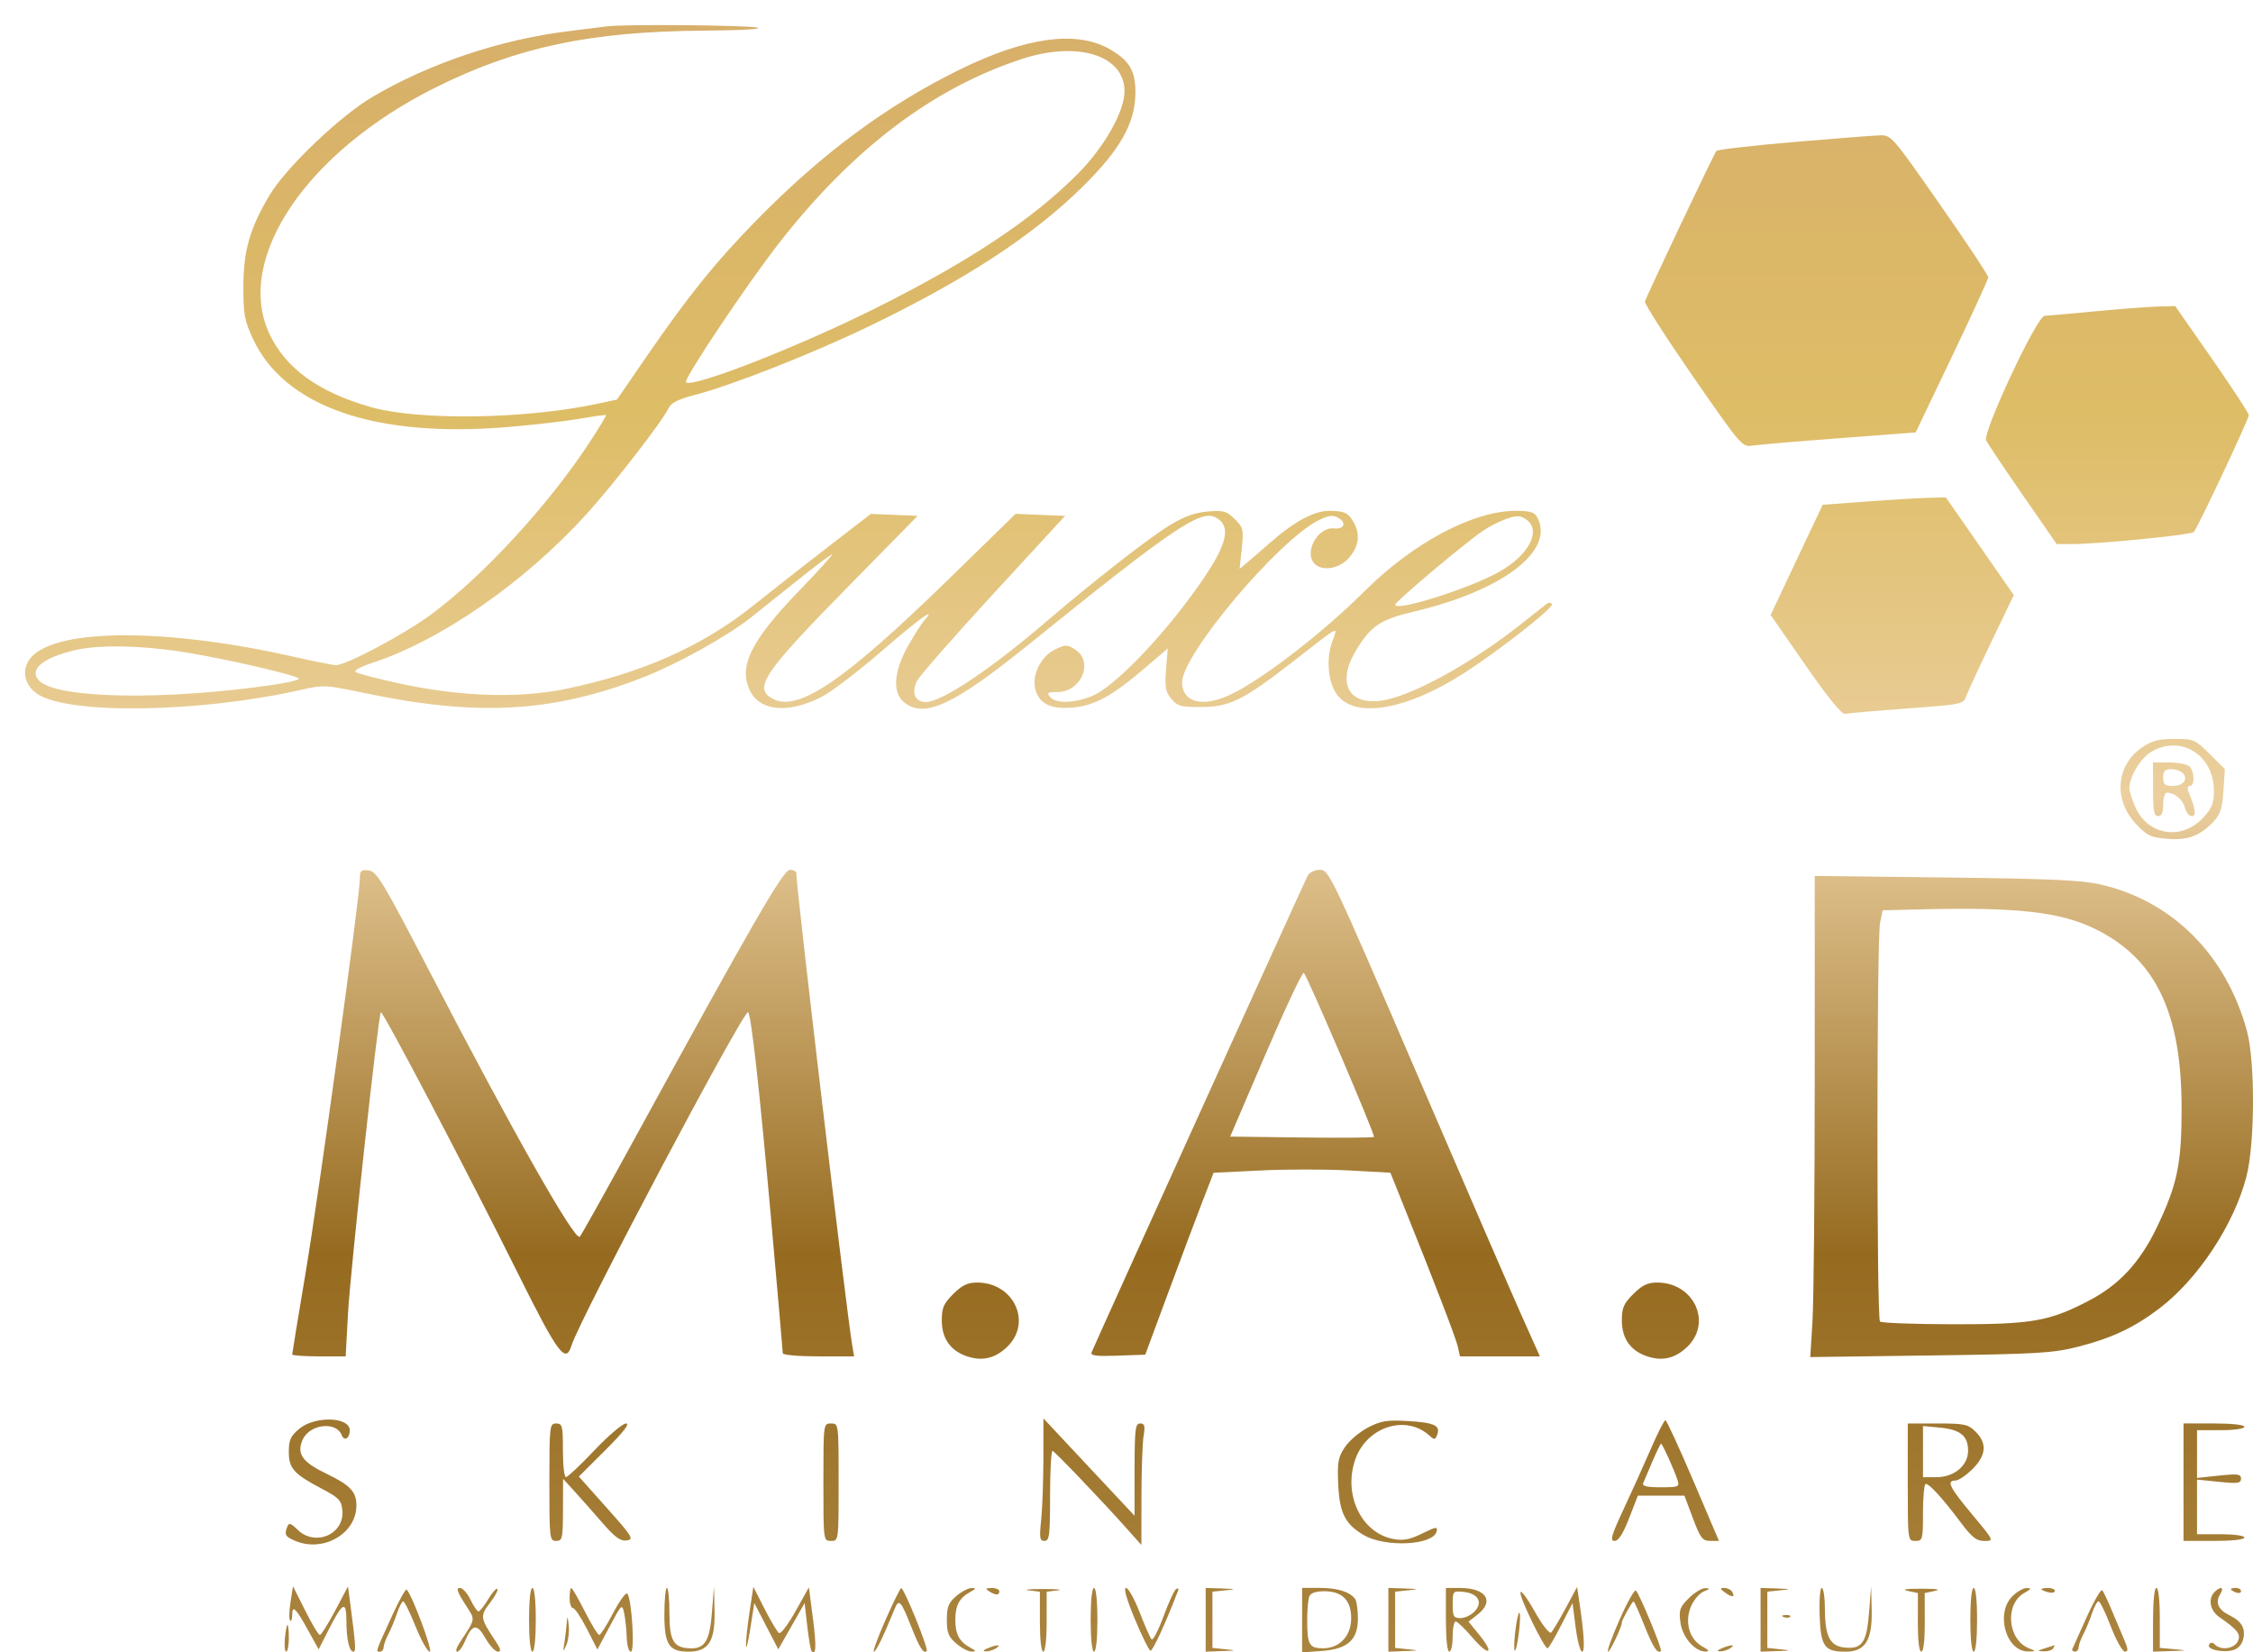 <svg fill="none" height="66" viewBox="0 0 90 66" width="90" xmlns="http://www.w3.org/2000/svg" xmlns:xlink="http://www.w3.org/1999/xlink"><linearGradient id="a" gradientUnits="userSpaceOnUse" x1="45.5" x2="45.5" y1="1" y2="66"><stop offset="0" stop-color="#d7af6a"/><stop offset=".24" stop-color="#debd67"/><stop offset=".474" stop-color="#ebcf9e"/><stop offset=".755" stop-color="#966b20"/><stop offset="1" stop-color="#aa843e"/></linearGradient><path clip-rule="evenodd" d="m24.242 1.052c-.186.027-.885.115-1.554.197-2.693.328-5.556 1.29-7.817 2.627-1.304.771-3.47 2.844-4.114 3.937-.78 1.325-1.029 2.194-1.035 3.61-.004 1.122.041 1.372.381 2.107 1.253 2.709 4.881 3.97 10.151 3.53 1.041-.087 2.348-.237 2.906-.334.557-.097 1.03-.163 1.05-.146.02.017-.276.507-.658 1.089-1.651 2.52-4.269 5.36-6.353 6.892-1.07.787-3.368 2.008-3.778 2.008-.109 0-.867-.151-1.683-.335-5.048-1.14-9.389-1.143-10.465-.008-.439.463-.339 1.12.228 1.498 1.244.828 6.484.746 10.509-.165.921-.208.989-.205 2.568.127 4.528.952 7.546.775 11.177-.654 1.329-.523 3.318-1.633 4.244-2.368.305-.242 1.138-.907 1.851-1.479.713-.571 1.337-1.039 1.387-1.039.049 0-.549.661-1.329 1.468-1.933 2.001-2.434 3.044-1.928 4.015.409.784 1.524.871 2.82.219.386-.194 1.461-1.01 2.39-1.815 1.527-1.322 2.275-1.86 1.726-1.24-.114.129-.407.588-.65 1.02-.567 1.006-.624 1.861-.149 2.242.813.653 1.977.111 4.99-2.322 5.686-4.593 6.851-5.386 7.447-5.07.735.39.442 1.26-1.133 3.36-1.314 1.752-2.953 3.398-3.732 3.749-.707.318-1.507.351-1.741.071-.144-.172-.101-.201.298-.201.948 0 1.453-1.209.708-1.693-.317-.206-.384-.207-.79-.015-.588.278-.967 1.047-.8 1.623.164.568.624.783 1.503.704.859-.077 1.569-.466 2.847-1.559l.934-.799-.067.836c-.057.703-.024.889.207 1.171.245.299.374.335 1.198.332 1.129-.004 1.686-.278 3.619-1.78 2.015-1.566 1.84-1.478 1.604-.804-.231.661-.159 1.548.165 2.039.678 1.026 2.744.704 5.086-.795 1.411-.903 3.626-2.639 3.54-2.776-.04-.064-.142-.062-.229.005-.086.066-.507.399-.935.74-2.061 1.641-4.514 2.983-5.714 3.124-1.278.15-1.711-.742-.966-1.994.583-.981.989-1.258 2.284-1.561 3.579-.837 5.689-2.441 4.968-3.776-.111-.206-.286-.259-.858-.259-1.697 0-4.091 1.27-6.026 3.197-1.732 1.724-4.201 3.619-5.451 4.181-1.066.48-1.852.256-1.852-.528 0-1.103 3.822-5.647 5.438-6.465.402-.203.572-.228.789-.112.356.189.256.474-.149.428-.657-.076-1.232.968-.78 1.416.318.315 1.006.19 1.38-.252.377-.444.442-.906.195-1.372-.219-.412-.376-.489-1.001-.492-.605-.002-1.406.434-2.391 1.302-.316.279-.712.621-.879.761l-.304.255.086-.813c.08-.76.062-.837-.28-1.176-.325-.323-.444-.356-1.075-.304-.505.042-.94.197-1.511.542-.819.493-3.065 2.247-4.976 3.884-2.198 1.883-4.142 3.18-4.773 3.185-.44.004-.6-.377-.355-.846.111-.213 1.487-1.783 3.057-3.489l2.855-3.101-.988-.04-.988-.04-2.723 2.654c-4.128 4.023-5.965 5.269-6.974 4.734-.792-.421-.396-1.014 2.954-4.427l2.829-2.882-.935-.039-.935-.039-1.723 1.33c-.948.732-2.301 1.792-3.007 2.357-2.011 1.608-4.458 2.689-7.487 3.309-1.846.378-4.182.302-6.569-.213-.929-.201-1.74-.412-1.803-.47-.062-.058.211-.21.608-.339 2.784-.899 6.152-3.233 8.648-5.993 1.092-1.207 3.025-3.705 3.256-4.209.095-.205.384-.351 1.029-.519 1.508-.392 4.701-1.65 6.98-2.749 3.85-1.856 6.534-3.61 8.523-5.568 1.502-1.479 2.105-2.544 2.115-3.742.008-.901-.246-1.323-1.07-1.78-1.316-.729-3.318-.45-5.922.825-2.917 1.429-5.523 3.355-8.111 5.997-1.681 1.715-2.743 3.031-4.44 5.499l-1.167 1.698-.708.153c-2.921.633-7.208.699-9.154.14-2.075-.596-3.389-1.552-4.029-2.933-1.39-2.999 1.506-7.274 6.665-9.837 3.227-1.604 6.173-2.227 10.675-2.259 1.484-.011 2.397-.062 2.163-.121-.402-.101-5.366-.142-6.014-.049zm16.556 1.311c-3.546 1.167-6.73 3.581-9.654 7.316-1.288 1.646-3.854 5.48-3.742 5.591.242.24 4.431-1.393 7.516-2.93 3.782-1.884 6.321-3.569 8.14-5.4 1.054-1.061 1.863-2.491 1.863-3.293 0-1.442-1.873-2.026-4.122-1.285zm30.821 3.314c-1.632.139-3.006.297-3.054.351-.099.115-2.789 5.785-2.855 6.017-.024.085.838 1.43 1.916 2.988 1.905 2.754 1.971 2.831 2.365 2.768.223-.036 1.784-.169 3.469-.296l3.064-.231 1.448-3.027c.796-1.665 1.45-3.091 1.453-3.169.003-.078-.868-1.39-1.934-2.915-1.928-2.759-1.941-2.773-2.421-2.756-.266.009-1.818.131-3.451.269zm12.091 6.757c-1.004.095-1.921.177-2.038.183-.306.016-2.484 4.663-2.332 4.976.062.126.72 1.109 1.464 2.184l1.352 1.954.608.001c1.063.001 4.756-.363 4.87-.48.148-.152 2.196-4.5 2.199-4.67.001-.074-.66-1.084-1.469-2.245l-1.472-2.111-.679.018c-.373.01-1.5.096-2.504.19zm-9.201 7.602-1.7.128-1.039 2.2-1.039 2.2 1.387 2c.919 1.324 1.456 1.983 1.59 1.951.112-.027 1.219-.123 2.46-.214 2.246-.164 2.258-.167 2.385-.513.07-.192.525-1.174 1.01-2.183l.882-1.834-1.358-1.952-1.358-1.952-.761.021c-.419.011-1.526.079-2.461.149zm-14.332.688c-.269.093-.695.311-.946.483-.756.518-3.498 2.829-3.498 2.947 0 .29 2.921-.629 4.129-1.298 1.232-.683 1.745-1.699 1.074-2.128-.219-.14-.363-.141-.759-.004zm-57.137 5.236c-1.323.299-1.914.795-1.47 1.235.721.715 5.0.79 9.325.163.576-.084 1.048-.195 1.048-.248 0-.11-2.614-.725-4.325-1.018-1.78-.305-3.582-.357-4.577-.132zm82.542 3.884c-1.052.709-1.169 2.096-.258 3.065.445.473.59.542 1.246.596.826.068 1.313-.115 1.862-.697.264-.28.343-.53.388-1.221l.056-.869-.606-.601c-.581-.577-.639-.601-1.404-.601-.623 0-.904.072-1.284.328zm.346.193c-.426.257-.87.999-.865 1.443.002.136.116.494.253.794.504 1.1 1.845 1.299 2.683.399.363-.39.439-.579.439-1.09 0-1.432-1.338-2.255-2.511-1.546zm.078 1.49c0 .864.04 1.072.203 1.072.142 0 .203-.141.203-.469 0-.258.065-.469.144-.469.307 0 .64.276.722.6.047.186.172.339.276.339.189 0 .15-.291-.129-.972-.057-.14-.035-.234.053-.234.201 0 .191-.575-.013-.777-.089-.088-.454-.161-.811-.161h-.649zm.406-.469c0 .28.064.335.391.335.423 0 .627-.278.382-.52-.083-.083-.291-.15-.463-.15-.241 0-.311.075-.311.335zm-72.037 4.046c0.0.704-1.632 12.555-2.169 15.748-.293 1.745-.534 3.208-.534 3.25 0 .042.48.077 1.068.077h1.068l.093-1.709c.094-1.715 1.208-11.93 1.313-12.034.074-.074 3.418 6.293 5.44 10.359 1.637 3.292 1.943 3.706 2.176 2.949.326-1.057 6.902-13.466 7.055-13.313.125.124.457 3.109.908 8.162.262 2.936.476 5.393.476 5.462 0 .069.639.124 1.425.124h1.425l-.075-.436c-.231-1.35-2.235-18.265-2.235-18.866 0-.073-.115-.133-.255-.133-.265 0-1.476 2.097-6.232 10.79-1.129 2.064-2.102 3.804-2.161 3.865-.191.2-2.666-4.166-5.988-10.567-1.875-3.612-2.123-4.025-2.443-4.063-.311-.037-.356.006-.356.335zm37.862-.125c-.116.216-8.473 18.648-8.631 19.038-.055.135.174.165 1.036.134l1.107-.039.918-2.479c.505-1.364 1.119-2.999 1.365-3.634l.447-1.154 1.875-.092c1.031-.051 2.62-.051 3.531-.001l1.656.091.518 1.289c1.282 3.188 2.103 5.324 2.179 5.671l.083.376h1.597 1.596l-.706-1.575c-.389-.866-2.282-5.239-4.208-9.717-3.407-7.922-3.512-8.143-3.869-8.143-.212 0-.421.099-.494.235zm20.255 8.175c0 4.492-.04 8.817-.089 9.611l-.089 1.442 4.786-.064c4.325-.058 4.895-.092 5.92-.352 1.338-.34 2.243-.767 3.248-1.533 1.536-1.171 2.97-3.342 3.467-5.25.344-1.32.356-4.607.022-5.83-.83-3.04-2.979-5.191-5.844-5.848-.754-.173-2.008-.23-6.183-.28l-5.237-.063zm4.296-6.831-1.583.038-.102.498c-.137.665-.141 15.793-.004 15.928.059.058 1.366.108 2.906.11 3.165.005 3.849-.114 5.446-.946 1.197-.624 2.034-1.525 2.696-2.902.83-1.727 1.002-2.55 1.001-4.79-.002-3.829-1.05-5.989-3.479-7.165-1.379-.668-3.111-.862-6.881-.772zm-26.221 5.755-1.426 3.322 2.842.036c1.563.02 2.87.009 2.903-.023.06-.06-2.632-6.354-2.802-6.552-.05-.058-.733 1.39-1.517 3.217zm-12.486 9.608c-.385.382-.46.552-.46 1.054 0 .73.349 1.221 1.023 1.442.599.196 1.101.078 1.577-.371 1.028-.97.286-2.581-1.188-2.581-.381 0-.598.104-.953.456zm27.166 0c-.385.382-.46.552-.46 1.054 0 .73.348 1.221 1.023 1.442.599.196 1.101.078 1.577-.371 1.028-.97.286-2.581-1.188-2.581-.381 0-.598.104-.953.456zm-53.294 5.387c-.344.287-.416.445-.416.917 0 .667.195.884 1.332 1.483.669.353.768.458.807.852.093.963-1.092 1.471-1.798.771-.259-.257-.338-.281-.399-.123-.126.324-.092.393.268.556 1.139.515 2.503-.259 2.49-1.413-.006-.535-.257-.798-1.189-1.246-.967-.464-1.2-.789-.968-1.344.266-.637 1.348-.775 1.57-.202.101.261.321.13.321-.191 0-.542-1.39-.585-2.017-.061zm29.727 1.208c-.002.892-.042 1.993-.09 2.446-.075.71-.056.824.135.824.195 0 .222-.221.222-1.821 0-1.001.045-1.8.101-1.776.116.051 1.949 1.97 2.906 3.041l.641.718.002-1.924c.001-1.058.039-2.151.085-2.427.068-.409.043-.503-.137-.503-.193 0-.221.229-.222 1.843l-.001 1.843-1.317-1.406c-.724-.773-1.543-1.648-1.82-1.944l-.503-.537zm12.973-1.263c-.334.171-.75.522-.924.78-.277.41-.311.598-.271 1.499.051 1.139.28 1.591 1.026 2.024.857.498 2.758.405 2.902-.143.055-.21-.009-.201-.576.077-.495.243-.753.292-1.144.22-1.275-.237-2.01-1.748-1.536-3.155.444-1.317 2.012-1.838 2.963-.984.206.185.237.182.317-.024.142-.368-.112-.488-1.163-.549-.839-.049-1.078-.01-1.594.254zm11.296.848c-.272.627-.762 1.712-1.089 2.413-.494 1.056-.556 1.273-.366 1.273.159 0 .339-.28.582-.905l.352-.905h.93.929l.339.903c.299.797.381.904.69.905l.351.001-1.027-2.408c-.565-1.324-1.065-2.41-1.112-2.413-.047-.003-.308.508-.579 1.135zm-44.004 1.34c0 2.256.01 2.345.27 2.345.251 0 .271-.091.274-1.24l.004-1.24.436.476c.24.262.74.826 1.111 1.254.53.611.745.768.997.731.295-.044.232-.148-.796-1.3l-1.117-1.252 1.063-1.06c.724-.722.985-1.06.819-1.06-.134 0-.702.482-1.261 1.072-.559.59-1.072 1.072-1.138 1.072s-.121-.482-.121-1.072c0-.983-.023-1.072-.27-1.072-.26 0-.27.089-.27 2.346zm10.947 0c0 2.343 0 2.345.304 2.345s.304-.003.304-2.345c0-2.343-0-2.346-.304-2.346s-.304.003-.304 2.346zm43.317 0c0 2.343 0 2.345.304 2.345.291 0 .304-.047.304-1.139 0-.627.05-1.139.11-1.139.15 0 .683.585 1.373 1.508.472.63.648.771.97.771.393 0 .392-.001-.489-1.058-.909-1.089-1.039-1.355-.666-1.355.119 0 .423-.205.676-.456.554-.549.595-1.03.128-1.494-.302-.299-.439-.329-1.52-.329h-1.189zm11.015 0v2.345h1.216c.721 0 1.216-.054 1.216-.134 0-.077-.406-.134-.946-.134h-.946v-1.091-1.091l.878.089c.754.076.878.059.878-.126 0-.185-.123-.202-.878-.122l-.878.093v-.954-.954h.946c.541 0 .946-.058.946-.134 0-.08-.496-.134-1.216-.134h-1.216zm-10.407-1.223v1.022h.533c.713 0 1.269-.463 1.269-1.057 0-.59-.308-.845-1.116-.922l-.686-.065zm-10.806.386c-.165.387-.332.779-.37.871-.051.122.136.168.697.168.717 0 .761-.018.677-.28-.127-.395-.608-1.462-.66-1.462-.024 0-.178.317-.344.704zm-54.407 5.636c-.055.353-.062.68-.015.726.046.046.084-.06.084-.234 0-.409.149-.259.656.662l.4.724.415-.815c.545-1.071.691-1.143.693-.34.002.748.115 1.248.282 1.248.109 0 .092-.26-.13-1.94l-.088-.666-.513.968c-.282.532-.557.968-.611.968-.054 0-.318-.437-.585-.972l-.487-.972zm4.062.528c-.677 1.479-.665 1.443-.494 1.443.082 0 .15-.075.15-.168.001-.092.085-.328.188-.523.103-.196.259-.573.347-.838.088-.265.201-.482.251-.482.05 0.0.272.453.494 1.005.222.553.476 1.005.566 1.005.141 0-.702-2.26-.925-2.481-.038-.038-.298.429-.577 1.038zm2.901-.476c.439.686.459.541-.22 1.584-.12.184-.158.335-.084.335.074 0 .209-.179.3-.398.298-.714.484-.747.826-.145.169.298.393.542.498.542.144 0 .12-.107-.1-.436-.607-.91-.619-.987-.215-1.512.204-.265.337-.516.295-.558-.042-.041-.206.144-.365.411-.159.267-.333.486-.386.486-.053 0-.198-.211-.322-.469-.124-.258-.316-.469-.427-.469-.151 0-.1.159.2.628zm2.566.645c0 .759.055 1.273.135 1.273.081 0 .135-.514.135-1.273 0-.76-.055-1.273-.135-1.273-.081 0-.135.514-.135 1.273zm1.622-.871c0 .221.06.402.133.402.073 0 .323.373.555.828l.421.828.492-.924c.479-.9.494-.914.578-.526.047.219.093.654.102.968.009.317.082.57.165.57.168 0 .036-2.13-.144-2.32-.056-.06-.309.287-.561.77-.252.483-.503.879-.558.879-.055 0-.314-.422-.576-.938-.262-.516-.506-.938-.542-.938-.036 0-.066.181-.066.402zm3.784.649c0 1.213.182 1.495.967 1.495.797 0 1.065-.418 1.038-1.617l-.022-.997-.079 1.019c-.087 1.129-.272 1.461-.813 1.461-.714 0-.888-.274-.888-1.397 0-.559-.046-1.016-.101-1.016s-.101.473-.101 1.051zm3.399-.064c-.085.569-.147 1.168-.138 1.331.01.163.088-.156.175-.709l.157-1.005.479.924.479.924.526-.924.526-.924.107.929c.059.511.136.958.172.994.182.18.197-.194.052-1.315l-.16-1.236-.532.952c-.293.523-.59.917-.66.874-.07-.043-.33-.476-.577-.963l-.45-.885zm5.434.291c-.308.698-.516 1.269-.463 1.269.084 0 .381-.612.837-1.729.162-.396.249-.298.652.724.336.852.495 1.103.621.978.083-.082-.905-2.518-1.019-2.513-.037.002-.32.574-.628 1.272zm2.831-.955c-.315.269-.379.43-.379.95 0 .52.064.681.379.95.208.178.482.322.608.319.191-.004.184-.028-.041-.151-.448-.243-.608-.538-.608-1.118 0-.581.161-.876.608-1.119.226-.122.233-.147.041-.151-.126-.002-.4.141-.608.319zm1.31-.189c.262.168.405.168.405 0 0-.074-.137-.133-.304-.132-.246.002-.265.027-.101.132zm1.588-.037.439.054v1.198c0 .709.055 1.198.135 1.198.08 0 .135-.489.135-1.198v-1.198l.439-.054c.242-.03-.017-.054-.575-.054-.557 0-.816.024-.574.054zm2.467 1.176c0 .759.055 1.273.135 1.273.081 0 .135-.514.135-1.273 0-.76-.055-1.273-.135-1.273-.081 0-.135.514-.135 1.273zm1.762-.037c.283.68.565 1.252.626 1.272.088.028.619-1.127 1.109-2.412.028-.074-.009-.098-.082-.053s-.302.54-.508 1.101c-.206.56-.419.969-.474.909-.055-.061-.269-.547-.477-1.082s-.452-.972-.543-.972c-.105 0 .021.449.349 1.236zm2.833.037v1.273l.642-.023c.588-.021.6-.027.135-.075l-.507-.053v-1.123-1.123l.507-.053c.464-.048.453-.054-.135-.075l-.642-.022zm3.852.014v1.287l.775-.056c1.047-.075 1.456-.441 1.453-1.302-.001-.337-.047-.68-.101-.761-.197-.292-.703-.456-1.408-.456h-.718zm3.446-.014v1.273l.642-.023c.588-.021.6-.027.135-.075l-.507-.053v-1.123-1.123l.507-.053c.464-.048.453-.054-.135-.075l-.642-.022zm2.298 0c0 .759.055 1.273.135 1.273.074 0 .135-.272.135-.603s.054-.603.121-.603c.067 0 .365.286.664.637.653.766.916.684.289-.089l-.44-.543.359-.28c.693-.541.342-1.065-.713-1.065h-.55zm2.977-1.08c-.003.264.95 2.218 1.083 2.219.04 0.0.281-.407.535-.904l.463-.905.125.972c.069.534.185.972.257.972.124 0 .083-.715-.121-2.063l-.079-.521-.457.849c-.252.467-.511.902-.577.967-.069.069-.353-.295-.673-.864-.306-.543-.555-.866-.557-.722zm3.957 1.083c-.309.699-.514 1.27-.456 1.27.083 0 .571-1.039.551-1.174-.01-.071.415-.836.465-.836.029 0 .22.425.426.945.349.883.535 1.171.67 1.036.063-.062-.847-2.26-.999-2.414-.053-.053-.349.474-.657 1.173zm2.771-.868c-.365.362-.403.472-.336.972.081.597.582 1.171 1.013 1.161.159-.004.118-.065-.132-.2-.522-.281-.724-.976-.463-1.595.112-.266.343-.538.514-.606.249-.099.262-.125.063-.132-.136-.005-.432.175-.659.4zm1.454-.218c.283.205.411.183.268-.047-.049-.079-.188-.143-.31-.143-.184 0-.178.031.042.19zm1.411 1.083v1.273l.642-.023c.588-.021.6-.027.135-.075l-.507-.053v-1.123-1.123l.507-.053c.464-.048.453-.054-.135-.075l-.642-.022zm2.359-.179c.044 1.249.189 1.452 1.036 1.452.787 0 1.071-.453 1.043-1.66l-.022-.954-.079 1.019c-.094 1.218-.273 1.49-.943 1.434-.619-.052-.821-.431-.824-1.548-.001-.461-.058-.838-.126-.838-.068 0-.106.493-.085 1.095zm3.52-.976.406.087-.003 1.17c-.002.73.05 1.17.139 1.17s.141-.44.139-1.17l-.003-1.17.405-.087c.265-.057.077-.087-.541-.087-.618 0-.805.03-.541.087zm2.5 1.154c0 .759.055 1.273.135 1.273.081 0 .135-.514.135-1.273 0-.76-.055-1.273-.135-1.273-.081 0-.135.514-.135 1.273zm1.683-.944c-.698.692-.25 2.233.642 2.209.308-.008.308-.009.021-.124-.868-.347-.982-1.78-.176-2.222.262-.144.281-.183.088-.187-.134-.003-.392.143-.574.324zm1.155-.278c0 .028.122.083.27.122.149.038.27.015.27-.051 0-.067-.122-.121-.27-.121s-.27.023-.27.051zm1.814 1.107c-.291.641-.55 1.216-.575 1.277-.025.061.021.111.101.111.081 0 .147-.075.147-.168.001-.092.085-.328.188-.523.103-.196.259-.573.347-.838.088-.265.206-.482.263-.482.056 0 .277.452.489 1.005.213.553.467 1.005.565 1.005.14 0 .131-.108-.041-.503-.12-.276-.344-.804-.497-1.173-.153-.369-.319-.717-.368-.775-.049-.057-.328.42-.619 1.061zm2.646.115v1.273l.71-.024c.678-.022.684-.026.135-.075l-.574-.051v-1.198c0-.71-.055-1.199-.135-1.199-.081 0-.135.514-.135 1.273zm2.46-1.113c-.274.272-.185.749.189 1.006.741.509.882.698.729.981-.155.287-.665.354-.902.119-.103-.102-.174-.103-.235-.004-.116.185.502.337.934.229.214-.053.368-.212.425-.437.109-.43-.058-.723-.546-.96-.451-.219-.579-.513-.371-.844.176-.279.028-.339-.223-.089zm.649-.108c0 .029.091.087.203.13.112.042.203.019.203-.053 0-.071-.091-.13-.203-.13s-.203.024-.203.053zm-36.815.293c-.045.117-.082.534-.082.927 0 .995.08 1.139.629 1.139.665 0 1.128-.493 1.128-1.2 0-.716-.359-1.078-1.067-1.078-.355 0-.553.069-.608.212zm5.73.316c0 .482.036.544.317.544.174 0 .43-.124.569-.276.332-.363.122-.714-.46-.771-.414-.041-.426-.028-.426.503zm2.506 1.019c-.052.415-.065.785-.027.822.037.037.11-.273.163-.688.052-.415.065-.785.028-.822-.037-.037-.111.273-.163.687zm-37.893-.323c-.013.194-.055.555-.094.804-.065.414-.059.425.074.122.08-.182.122-.544.094-.804-.037-.342-.058-.376-.074-.122zm48.608-.193c.097.039.214.034.259-.011.045-.044-.035-.076-.177-.07-.157.006-.19.038-.082.081zm-59.871.847c-.028.295-.004.536.053.536s.105-.241.105-.536c0-.295-.024-.536-.053-.536-.029 0-.077.241-.105.536zm28.068.402c-.178.076-.201.118-.068.122.112.004.294-.051.406-.122.247-.158.034-.158-.338 0zm29.328 0c-.178.076-.201.118-.068.122.112.004.294-.051.406-.122.247-.158.034-.158-.338 0zm12.907 0c-.315.1-.317.108-.042.121.163.007.334-.047.38-.121.046-.074.065-.128.042-.121s-.194.062-.38.121z" fill="url(#a)" fill-rule="evenodd"/></svg>
